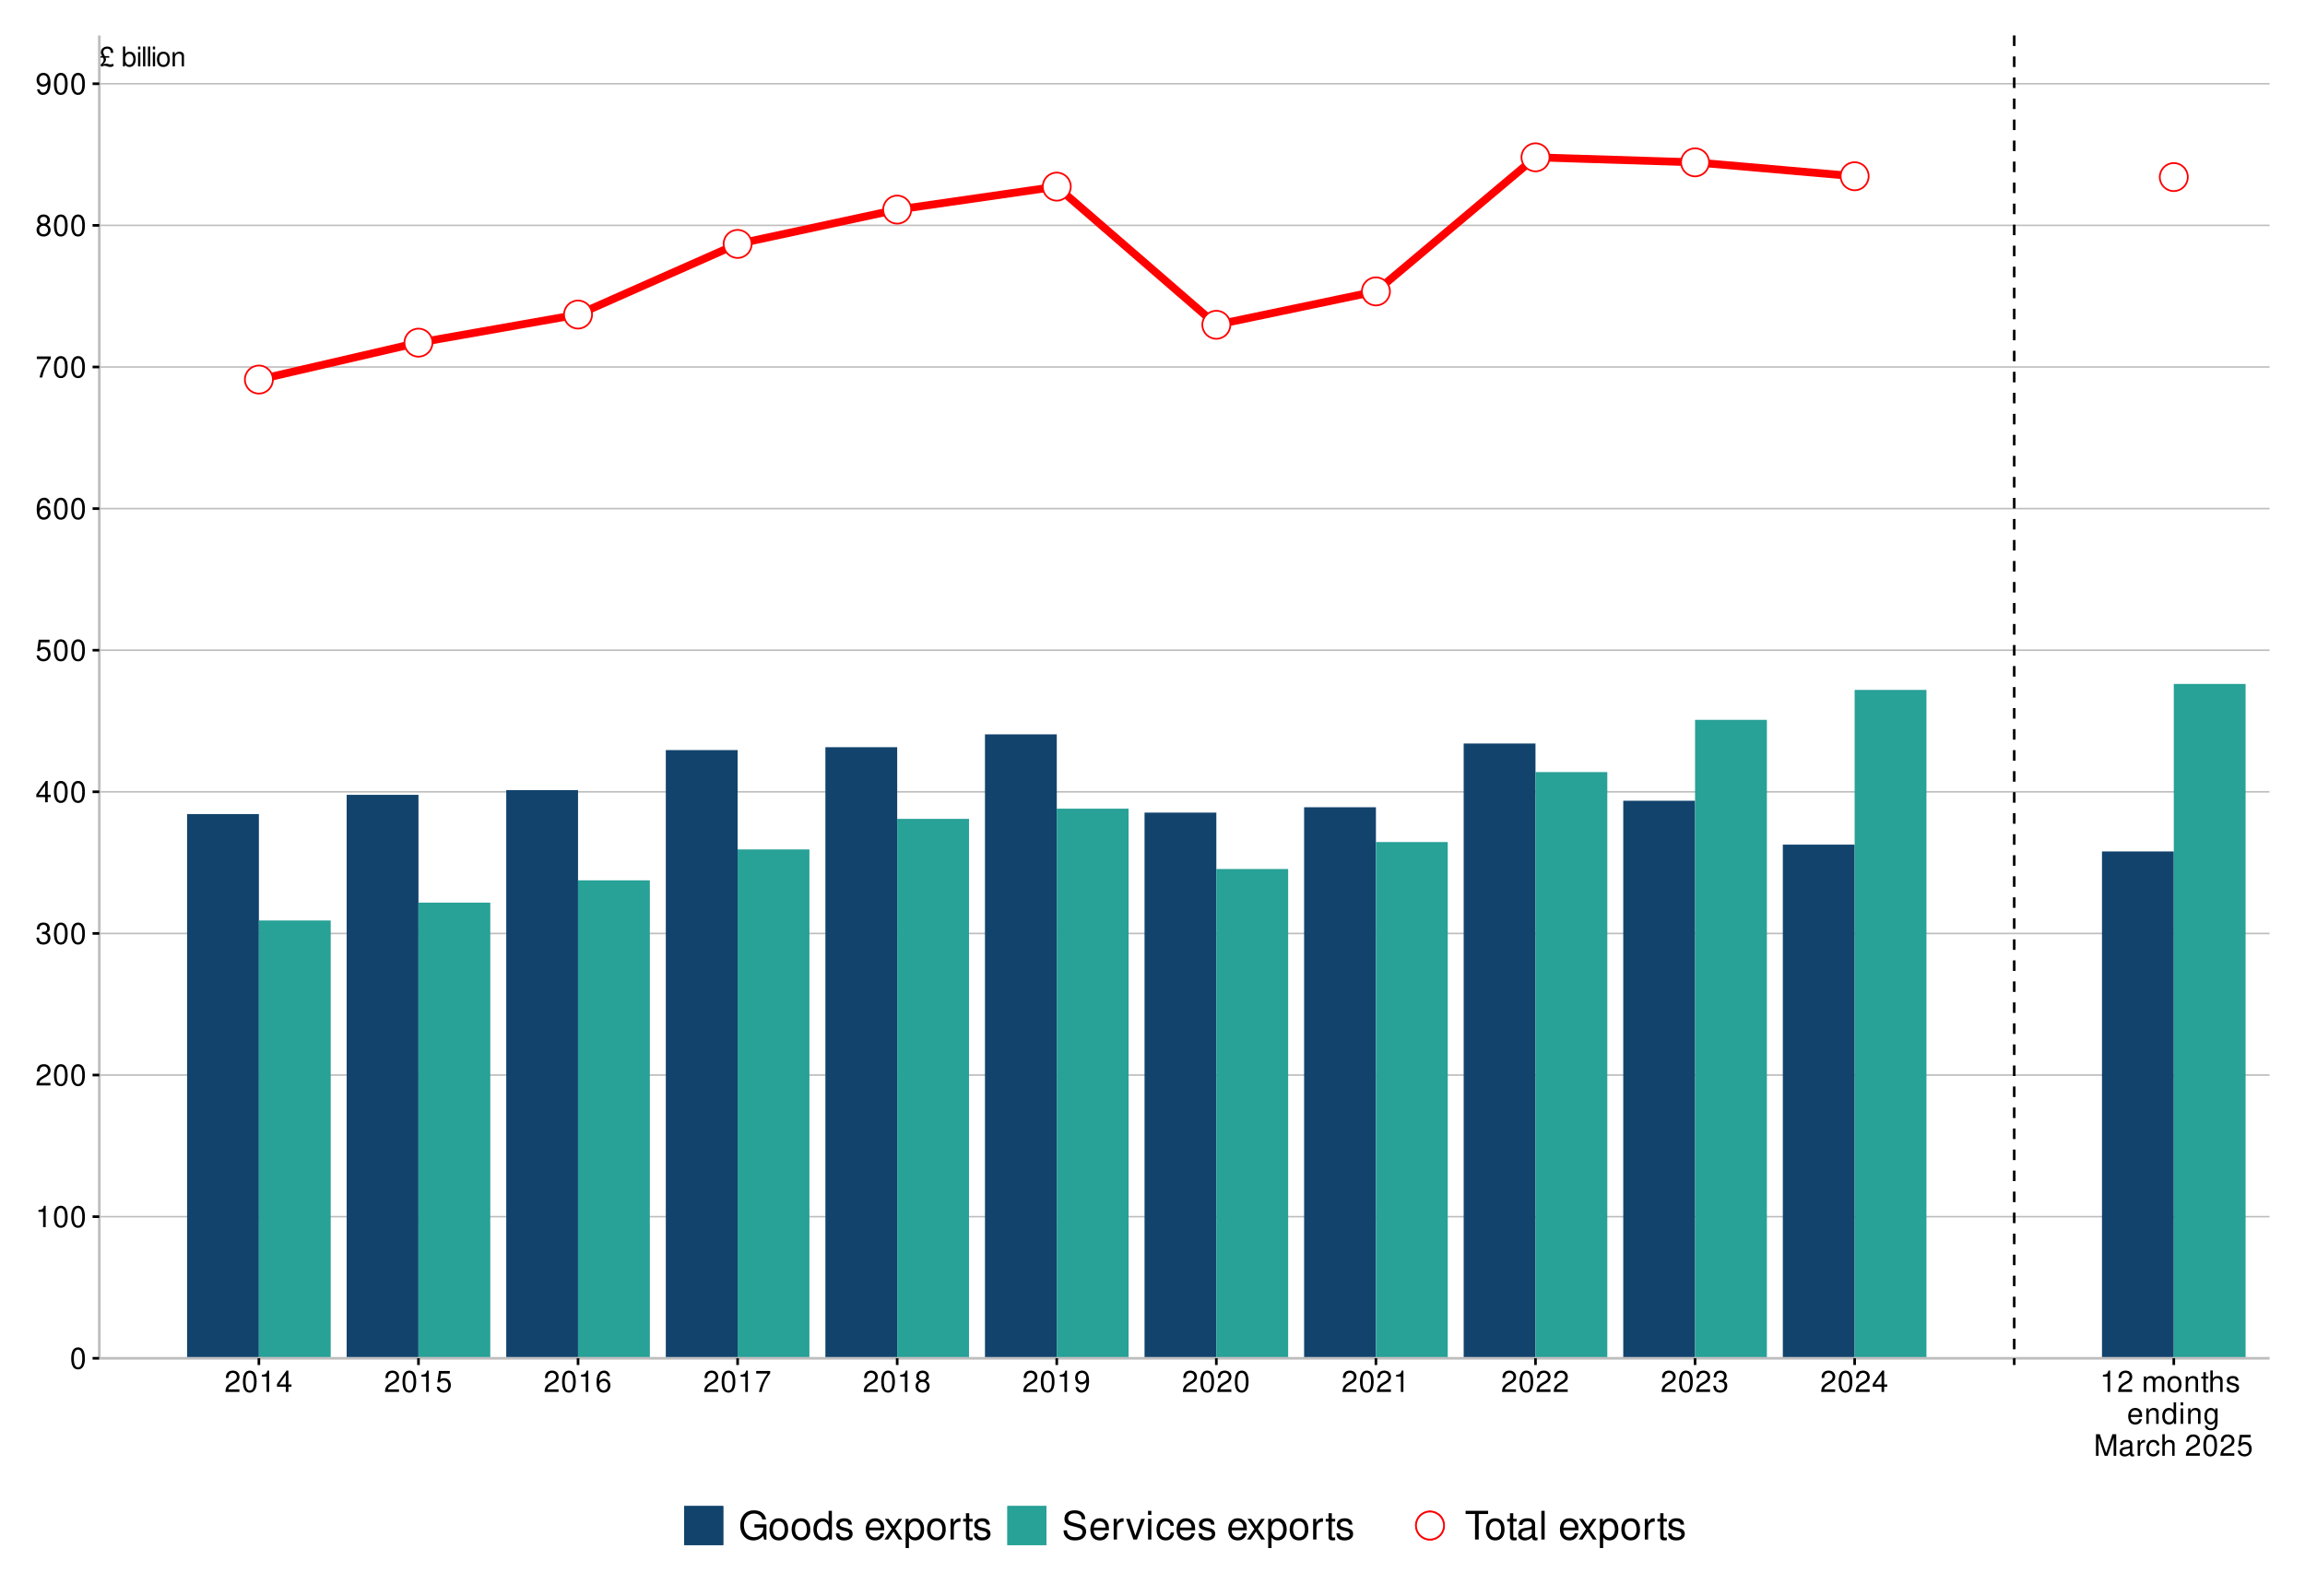 <?xml version="1.0" encoding="UTF-8"?>
<svg xmlns="http://www.w3.org/2000/svg" xmlns:xlink="http://www.w3.org/1999/xlink" width="936pt" height="648pt" viewBox="0 0 936 648" version="1.1">
<defs>
<g>
<symbol overflow="visible" id="glyph0-0">
<path style="stroke:none;" d=""/>
</symbol>
<symbol overflow="visible" id="glyph0-1">
<path style="stroke:none;" d="M 4.047 -4.156 L 2.281 -4.156 C 2.203 -4.297 2.141 -4.391 2.094 -4.469 L 1.859 -4.891 C 1.703 -5.188 1.625 -5.484 1.625 -5.781 C 1.625 -6.625 2.25 -7.188 3.188 -7.188 C 4.141 -7.188 4.656 -6.625 4.688 -5.484 L 5.656 -5.484 C 5.641 -6.172 5.562 -6.594 5.344 -6.953 C 4.953 -7.641 4.172 -8.047 3.219 -8.047 C 1.75 -8.047 0.594 -7.031 0.594 -5.688 C 0.594 -5.203 0.672 -5 1.188 -4.156 L 0.281 -4.156 L 0.281 -3.547 L 1.5 -3.547 C 1.672 -3.266 1.766 -2.953 1.766 -2.688 C 1.766 -2 1.406 -1.453 0.391 -0.578 L 0.922 0.156 C 1.344 -0.125 1.734 -0.25 2.125 -0.25 C 2.359 -0.25 2.625 -0.203 2.844 -0.125 C 3.766 0.188 4.047 0.25 4.469 0.25 C 5.031 0.25 5.469 0.062 5.906 -0.359 L 5.453 -1.094 C 5.125 -0.875 4.812 -0.766 4.531 -0.766 C 4.328 -0.766 4.125 -0.812 3.656 -0.938 C 3.219 -1.078 3.047 -1.109 2.75 -1.109 C 2.281 -1.109 1.828 -0.969 1.406 -0.672 C 2.391 -1.672 2.703 -2.188 2.703 -2.766 C 2.703 -2.969 2.656 -3.219 2.547 -3.547 L 4.047 -3.547 Z M 4.047 -4.156 "/>
</symbol>
<symbol overflow="visible" id="glyph0-2">
<path style="stroke:none;" d=""/>
</symbol>
<symbol overflow="visible" id="glyph0-3">
<path style="stroke:none;" d="M 0.594 -8.047 L 0.594 0 L 1.422 0 L 1.422 -0.734 C 1.859 -0.062 2.453 0.25 3.266 0.25 C 4.781 0.25 5.781 -1 5.781 -2.922 C 5.781 -4.797 4.844 -5.953 3.297 -5.953 C 2.5 -5.953 1.938 -5.656 1.516 -5 L 1.516 -8.047 Z M 3.125 -5.094 C 4.156 -5.094 4.812 -4.203 4.812 -2.812 C 4.812 -1.5 4.125 -0.609 3.125 -0.609 C 2.141 -0.609 1.516 -1.484 1.516 -2.844 C 1.516 -4.203 2.141 -5.094 3.125 -5.094 Z M 3.125 -5.094 "/>
</symbol>
<symbol overflow="visible" id="glyph0-4">
<path style="stroke:none;" d="M 1.656 -5.781 L 0.734 -5.781 L 0.734 0 L 1.656 0 Z M 1.656 -8.047 L 0.734 -8.047 L 0.734 -6.891 L 1.656 -6.891 Z M 1.656 -8.047 "/>
</symbol>
<symbol overflow="visible" id="glyph0-5">
<path style="stroke:none;" d="M 1.672 -8.047 L 0.75 -8.047 L 0.75 0 L 1.672 0 Z M 1.672 -8.047 "/>
</symbol>
<symbol overflow="visible" id="glyph0-6">
<path style="stroke:none;" d="M 3 -5.953 C 1.375 -5.953 0.391 -4.797 0.391 -2.844 C 0.391 -0.891 1.375 0.25 3.016 0.25 C 4.656 0.25 5.641 -0.906 5.641 -2.812 C 5.641 -4.812 4.688 -5.953 3 -5.953 Z M 3.016 -5.109 C 4.047 -5.109 4.672 -4.25 4.672 -2.812 C 4.672 -1.453 4.031 -0.594 3.016 -0.594 C 1.984 -0.594 1.359 -1.453 1.359 -2.844 C 1.359 -4.25 1.984 -5.109 3.016 -5.109 Z M 3.016 -5.109 "/>
</symbol>
<symbol overflow="visible" id="glyph0-7">
<path style="stroke:none;" d="M 0.766 -5.781 L 0.766 0 L 1.703 0 L 1.703 -3.188 C 1.703 -4.375 2.312 -5.141 3.266 -5.141 C 4 -5.141 4.469 -4.703 4.469 -4.016 L 4.469 0 L 5.375 0 L 5.375 -4.375 C 5.375 -5.328 4.656 -5.953 3.547 -5.953 C 2.688 -5.953 2.125 -5.625 1.625 -4.812 L 1.625 -5.781 Z M 0.766 -5.781 "/>
</symbol>
<symbol overflow="visible" id="glyph1-0">
<path style="stroke:none;" d=""/>
</symbol>
<symbol overflow="visible" id="glyph1-1">
<path style="stroke:none;" d="M 3.297 -8.672 C 2.516 -8.672 1.781 -8.312 1.344 -7.734 C 0.797 -6.953 0.516 -5.812 0.516 -4.203 C 0.516 -1.266 1.469 0.281 3.297 0.281 C 5.094 0.281 6.078 -1.266 6.078 -4.125 C 6.078 -5.812 5.812 -6.938 5.25 -7.734 C 4.812 -8.328 4.109 -8.672 3.297 -8.672 Z M 3.297 -7.734 C 4.438 -7.734 5 -6.578 5 -4.219 C 5 -1.75 4.453 -0.594 3.281 -0.594 C 2.156 -0.594 1.594 -1.797 1.594 -4.188 C 1.594 -6.578 2.156 -7.734 3.297 -7.734 Z M 3.297 -7.734 "/>
</symbol>
<symbol overflow="visible" id="glyph1-2">
<path style="stroke:none;" d="M 3.109 -6.188 L 3.109 0 L 4.156 0 L 4.156 -8.672 L 3.469 -8.672 C 3.094 -7.344 2.859 -7.156 1.219 -6.953 L 1.219 -6.188 Z M 3.109 -6.188 "/>
</symbol>
<symbol overflow="visible" id="glyph1-3">
<path style="stroke:none;" d="M 6.078 -1.047 L 1.594 -1.047 C 1.703 -1.766 2.094 -2.219 3.125 -2.859 L 4.328 -3.531 C 5.516 -4.188 6.125 -5.078 6.125 -6.141 C 6.125 -6.859 5.844 -7.531 5.344 -8 C 4.844 -8.453 4.219 -8.672 3.406 -8.672 C 2.328 -8.672 1.531 -8.297 1.062 -7.547 C 0.75 -7.094 0.625 -6.547 0.594 -5.672 L 1.656 -5.672 C 1.688 -6.266 1.766 -6.609 1.906 -6.906 C 2.188 -7.422 2.734 -7.75 3.375 -7.75 C 4.328 -7.75 5.047 -7.062 5.047 -6.125 C 5.047 -5.422 4.656 -4.828 3.906 -4.391 L 2.797 -3.75 C 1.016 -2.719 0.5 -1.906 0.406 -0.016 L 6.078 -0.016 Z M 6.078 -1.047 "/>
</symbol>
<symbol overflow="visible" id="glyph1-4">
<path style="stroke:none;" d="M 2.656 -4 L 3.234 -4 C 4.375 -4 4.984 -3.453 4.984 -2.406 C 4.984 -1.312 4.328 -0.656 3.234 -0.656 C 2.078 -0.656 1.516 -1.25 1.438 -2.516 L 0.391 -2.516 C 0.438 -1.828 0.547 -1.375 0.75 -0.984 C 1.203 -0.141 2.031 0.281 3.188 0.281 C 4.938 0.281 6.078 -0.781 6.078 -2.422 C 6.078 -3.531 5.656 -4.125 4.625 -4.484 C 5.422 -4.812 5.812 -5.406 5.812 -6.281 C 5.812 -7.781 4.844 -8.672 3.234 -8.672 C 1.516 -8.672 0.594 -7.719 0.562 -5.875 L 1.625 -5.875 C 1.625 -6.406 1.688 -6.703 1.812 -6.969 C 2.047 -7.469 2.578 -7.75 3.234 -7.75 C 4.172 -7.75 4.734 -7.188 4.734 -6.25 C 4.734 -5.641 4.531 -5.266 4.062 -5.062 C 3.766 -4.938 3.391 -4.891 2.656 -4.891 Z M 2.656 -4 "/>
</symbol>
<symbol overflow="visible" id="glyph1-5">
<path style="stroke:none;" d="M 3.922 -2.094 L 3.922 0 L 4.984 0 L 4.984 -2.094 L 6.234 -2.094 L 6.234 -3.047 L 4.984 -3.047 L 4.984 -8.672 L 4.203 -8.672 L 0.344 -3.219 L 0.344 -2.094 Z M 3.922 -3.047 L 1.266 -3.047 L 3.922 -6.875 Z M 3.922 -3.047 "/>
</symbol>
<symbol overflow="visible" id="glyph1-6">
<path style="stroke:none;" d="M 5.719 -8.516 L 1.312 -8.516 L 0.688 -3.875 L 1.656 -3.875 C 2.141 -4.469 2.562 -4.672 3.234 -4.672 C 4.375 -4.672 5.078 -3.891 5.078 -2.625 C 5.078 -1.406 4.375 -0.656 3.219 -0.656 C 2.297 -0.656 1.734 -1.125 1.469 -2.094 L 0.422 -2.094 C 0.562 -1.391 0.688 -1.062 0.938 -0.75 C 1.422 -0.094 2.281 0.281 3.234 0.281 C 4.953 0.281 6.156 -0.969 6.156 -2.766 C 6.156 -4.453 5.047 -5.609 3.406 -5.609 C 2.812 -5.609 2.328 -5.453 1.844 -5.094 L 2.172 -7.469 L 5.719 -7.469 Z M 5.719 -8.516 "/>
</symbol>
<symbol overflow="visible" id="glyph1-7">
<path style="stroke:none;" d="M 5.969 -6.422 C 5.766 -7.844 4.859 -8.672 3.562 -8.672 C 2.625 -8.672 1.781 -8.219 1.281 -7.438 C 0.75 -6.594 0.516 -5.531 0.516 -3.953 C 0.516 -2.5 0.719 -1.578 1.234 -0.797 C 1.688 -0.094 2.438 0.281 3.375 0.281 C 4.984 0.281 6.156 -0.938 6.156 -2.625 C 6.156 -4.219 5.078 -5.359 3.547 -5.359 C 2.719 -5.359 2.047 -5.047 1.594 -4.406 C 1.609 -6.547 2.281 -7.734 3.484 -7.734 C 4.234 -7.734 4.75 -7.266 4.922 -6.422 Z M 3.422 -4.422 C 4.438 -4.422 5.078 -3.703 5.078 -2.547 C 5.078 -1.453 4.359 -0.656 3.391 -0.656 C 2.406 -0.656 1.656 -1.484 1.656 -2.594 C 1.656 -3.672 2.375 -4.422 3.422 -4.422 Z M 3.422 -4.422 "/>
</symbol>
<symbol overflow="visible" id="glyph1-8">
<path style="stroke:none;" d="M 6.234 -8.516 L 0.547 -8.516 L 0.547 -7.469 L 5.141 -7.469 C 3.125 -4.578 2.297 -2.797 1.656 0 L 2.781 0 C 3.25 -2.719 4.312 -5.062 6.234 -7.625 Z M 6.234 -8.516 "/>
</symbol>
<symbol overflow="visible" id="glyph1-9">
<path style="stroke:none;" d="M 4.688 -4.578 C 5.578 -5.109 5.859 -5.547 5.859 -6.359 C 5.859 -7.734 4.812 -8.672 3.297 -8.672 C 1.797 -8.672 0.75 -7.734 0.75 -6.375 C 0.75 -5.547 1.016 -5.125 1.891 -4.578 C 0.922 -4.078 0.438 -3.375 0.438 -2.406 C 0.438 -0.828 1.609 0.281 3.297 0.281 C 4.984 0.281 6.156 -0.828 6.156 -2.406 C 6.156 -3.375 5.672 -4.078 4.688 -4.578 Z M 3.297 -7.734 C 4.203 -7.734 4.781 -7.203 4.781 -6.344 C 4.781 -5.516 4.188 -4.984 3.297 -4.984 C 2.406 -4.984 1.828 -5.516 1.828 -6.359 C 1.828 -7.203 2.406 -7.734 3.297 -7.734 Z M 3.297 -4.094 C 4.359 -4.094 5.078 -3.391 5.078 -2.391 C 5.078 -1.344 4.375 -0.656 3.281 -0.656 C 2.25 -0.656 1.531 -1.375 1.531 -2.375 C 1.531 -3.406 2.234 -4.094 3.297 -4.094 Z M 3.297 -4.094 "/>
</symbol>
<symbol overflow="visible" id="glyph1-10">
<path style="stroke:none;" d="M 0.641 -1.984 C 0.844 -0.562 1.75 0.281 3.047 0.281 C 4 0.281 4.844 -0.188 5.344 -0.953 C 5.875 -1.812 6.109 -2.875 6.109 -4.438 C 6.109 -5.906 5.891 -6.828 5.391 -7.594 C 4.922 -8.297 4.172 -8.672 3.234 -8.672 C 1.625 -8.672 0.453 -7.469 0.453 -5.781 C 0.453 -4.188 1.531 -3.062 3.078 -3.062 C 3.875 -3.062 4.469 -3.344 5.016 -4.016 C 5 -1.844 4.328 -0.656 3.125 -0.656 C 2.375 -0.656 1.859 -1.141 1.688 -1.984 Z M 3.234 -7.75 C 4.219 -7.75 4.953 -6.922 4.953 -5.812 C 4.953 -4.734 4.234 -4 3.188 -4 C 2.172 -4 1.531 -4.719 1.531 -5.875 C 1.531 -6.953 2.25 -7.75 3.234 -7.75 Z M 3.234 -7.75 "/>
</symbol>
<symbol overflow="visible" id="glyph1-11">
<path style="stroke:none;" d=""/>
</symbol>
<symbol overflow="visible" id="glyph1-12">
<path style="stroke:none;" d="M 0.844 -6.281 L 0.844 0 L 1.844 0 L 1.844 -3.953 C 1.844 -4.859 2.516 -5.594 3.328 -5.594 C 4.062 -5.594 4.484 -5.141 4.484 -4.328 L 4.484 0 L 5.5 0 L 5.5 -3.953 C 5.5 -4.859 6.156 -5.594 6.969 -5.594 C 7.703 -5.594 8.141 -5.125 8.141 -4.328 L 8.141 0 L 9.141 0 L 9.141 -4.719 C 9.141 -5.844 8.5 -6.469 7.312 -6.469 C 6.484 -6.469 5.969 -6.219 5.391 -5.516 C 5.016 -6.188 4.516 -6.469 3.703 -6.469 C 2.859 -6.469 2.297 -6.156 1.766 -5.406 L 1.766 -6.281 Z M 0.844 -6.281 "/>
</symbol>
<symbol overflow="visible" id="glyph1-13">
<path style="stroke:none;" d="M 3.266 -6.469 C 1.484 -6.469 0.438 -5.203 0.438 -3.094 C 0.438 -0.969 1.484 0.281 3.281 0.281 C 5.047 0.281 6.125 -0.984 6.125 -3.047 C 6.125 -5.234 5.094 -6.469 3.266 -6.469 Z M 3.281 -5.547 C 4.406 -5.547 5.078 -4.625 5.078 -3.062 C 5.078 -1.578 4.375 -0.641 3.281 -0.641 C 2.156 -0.641 1.469 -1.578 1.469 -3.094 C 1.469 -4.625 2.156 -5.547 3.281 -5.547 Z M 3.281 -5.547 "/>
</symbol>
<symbol overflow="visible" id="glyph1-14">
<path style="stroke:none;" d="M 0.844 -6.281 L 0.844 0 L 1.844 0 L 1.844 -3.469 C 1.844 -4.75 2.516 -5.594 3.547 -5.594 C 4.344 -5.594 4.844 -5.109 4.844 -4.359 L 4.844 0 L 5.844 0 L 5.844 -4.75 C 5.844 -5.797 5.062 -6.469 3.859 -6.469 C 2.922 -6.469 2.312 -6.109 1.766 -5.234 L 1.766 -6.281 Z M 0.844 -6.281 "/>
</symbol>
<symbol overflow="visible" id="glyph1-15">
<path style="stroke:none;" d="M 3.047 -6.281 L 2.016 -6.281 L 2.016 -8.016 L 1.016 -8.016 L 1.016 -6.281 L 0.172 -6.281 L 0.172 -5.469 L 1.016 -5.469 L 1.016 -0.719 C 1.016 -0.078 1.453 0.281 2.234 0.281 C 2.5 0.281 2.719 0.25 3.047 0.188 L 3.047 -0.641 C 2.906 -0.609 2.766 -0.594 2.562 -0.594 C 2.141 -0.594 2.016 -0.719 2.016 -1.156 L 2.016 -5.469 L 3.047 -5.469 Z M 3.047 -6.281 "/>
</symbol>
<symbol overflow="visible" id="glyph1-16">
<path style="stroke:none;" d="M 0.844 -8.75 L 0.844 0 L 1.844 0 L 1.844 -3.469 C 1.844 -4.75 2.516 -5.594 3.547 -5.594 C 3.875 -5.594 4.188 -5.5 4.422 -5.312 C 4.719 -5.094 4.844 -4.797 4.844 -4.359 L 4.844 0 L 5.828 0 L 5.828 -4.75 C 5.828 -5.812 5.078 -6.469 3.859 -6.469 C 2.969 -6.469 2.422 -6.188 1.844 -5.422 L 1.844 -8.75 Z M 0.844 -8.75 "/>
</symbol>
<symbol overflow="visible" id="glyph1-17">
<path style="stroke:none;" d="M 5.25 -4.531 C 5.25 -5.766 4.422 -6.469 2.969 -6.469 C 1.516 -6.469 0.562 -5.719 0.562 -4.547 C 0.562 -3.562 1.062 -3.094 2.562 -2.734 L 3.484 -2.516 C 4.188 -2.344 4.469 -2.094 4.469 -1.641 C 4.469 -1.047 3.875 -0.641 3 -0.641 C 2.453 -0.641 2 -0.797 1.75 -1.062 C 1.594 -1.25 1.531 -1.422 1.469 -1.875 L 0.406 -1.875 C 0.453 -0.422 1.266 0.281 2.922 0.281 C 4.5 0.281 5.516 -0.5 5.516 -1.719 C 5.516 -2.656 4.984 -3.172 3.734 -3.469 L 2.766 -3.703 C 1.953 -3.891 1.609 -4.156 1.609 -4.594 C 1.609 -5.188 2.125 -5.547 2.938 -5.547 C 3.75 -5.547 4.172 -5.203 4.203 -4.531 Z M 5.25 -4.531 "/>
</symbol>
<symbol overflow="visible" id="glyph1-18">
<path style="stroke:none;" d="M 6.156 -2.812 C 6.156 -3.766 6.078 -4.344 5.906 -4.812 C 5.5 -5.844 4.531 -6.469 3.359 -6.469 C 1.609 -6.469 0.484 -5.141 0.484 -3.062 C 0.484 -0.984 1.562 0.281 3.344 0.281 C 4.781 0.281 5.766 -0.547 6.031 -1.906 L 5.016 -1.906 C 4.734 -1.078 4.172 -0.641 3.375 -0.641 C 2.734 -0.641 2.203 -0.938 1.859 -1.469 C 1.625 -1.828 1.531 -2.188 1.531 -2.812 Z M 1.547 -3.625 C 1.625 -4.781 2.344 -5.547 3.344 -5.547 C 4.375 -5.547 5.078 -4.75 5.078 -3.625 Z M 1.547 -3.625 "/>
</symbol>
<symbol overflow="visible" id="glyph1-19">
<path style="stroke:none;" d="M 5.938 -8.75 L 4.938 -8.75 L 4.938 -5.5 C 4.531 -6.125 3.859 -6.469 3.016 -6.469 C 1.375 -6.469 0.312 -5.156 0.312 -3.156 C 0.312 -1.031 1.344 0.281 3.047 0.281 C 3.906 0.281 4.516 -0.047 5.047 -0.828 L 5.047 0 L 5.938 0 Z M 3.188 -5.531 C 4.266 -5.531 4.938 -4.578 4.938 -3.078 C 4.938 -1.625 4.25 -0.656 3.188 -0.656 C 2.094 -0.656 1.359 -1.625 1.359 -3.094 C 1.359 -4.562 2.094 -5.531 3.188 -5.531 Z M 3.188 -5.531 "/>
</symbol>
<symbol overflow="visible" id="glyph1-20">
<path style="stroke:none;" d="M 1.797 -6.281 L 0.797 -6.281 L 0.797 0 L 1.797 0 Z M 1.797 -8.75 L 0.797 -8.75 L 0.797 -7.484 L 1.797 -7.484 Z M 1.797 -8.75 "/>
</symbol>
<symbol overflow="visible" id="glyph1-21">
<path style="stroke:none;" d="M 4.844 -6.281 L 4.844 -5.375 C 4.344 -6.125 3.797 -6.469 3 -6.469 C 1.469 -6.469 0.422 -5.047 0.422 -3.031 C 0.422 -1.984 0.672 -1.219 1.219 -0.578 C 1.688 -0.031 2.281 0.281 2.922 0.281 C 3.688 0.281 4.219 -0.062 4.75 -0.859 L 4.75 -0.531 C 4.75 1.156 4.281 1.781 3.031 1.781 C 2.188 1.781 1.734 1.438 1.641 0.719 L 0.625 0.719 C 0.719 1.891 1.641 2.609 3.016 2.609 C 3.938 2.609 4.703 2.312 5.109 1.812 C 5.594 1.219 5.766 0.438 5.766 -1.031 L 5.766 -6.281 Z M 3.094 -5.547 C 4.156 -5.547 4.75 -4.656 4.75 -3.062 C 4.75 -1.531 4.141 -0.641 3.094 -0.641 C 2.062 -0.641 1.469 -1.547 1.469 -3.094 C 1.469 -4.625 2.062 -5.547 3.094 -5.547 Z M 3.094 -5.547 "/>
</symbol>
<symbol overflow="visible" id="glyph1-22">
<path style="stroke:none;" d="M 5.609 0 L 8.078 -7.328 L 8.078 0 L 9.125 0 L 9.125 -8.75 L 7.578 -8.75 L 5.047 -1.125 L 2.453 -8.75 L 0.906 -8.75 L 0.906 0 L 1.953 0 L 1.953 -7.328 L 4.438 0 Z M 5.609 0 "/>
</symbol>
<symbol overflow="visible" id="glyph1-23">
<path style="stroke:none;" d="M 6.422 -0.594 C 6.312 -0.562 6.266 -0.562 6.203 -0.562 C 5.859 -0.562 5.656 -0.75 5.656 -1.062 L 5.656 -4.75 C 5.656 -5.875 4.844 -6.469 3.297 -6.469 C 2.375 -6.469 1.641 -6.203 1.219 -5.734 C 0.922 -5.406 0.797 -5.047 0.781 -4.422 L 1.781 -4.422 C 1.875 -5.203 2.328 -5.547 3.266 -5.547 C 4.172 -5.547 4.672 -5.203 4.672 -4.609 L 4.672 -4.344 C 4.656 -3.906 4.438 -3.75 3.625 -3.641 C 2.203 -3.469 1.984 -3.422 1.609 -3.266 C 0.875 -2.953 0.5 -2.406 0.5 -1.578 C 0.5 -0.438 1.297 0.281 2.562 0.281 C 3.359 0.281 4 0 4.703 -0.641 C 4.781 0 5.094 0.281 5.734 0.281 C 5.953 0.281 6.078 0.25 6.422 0.172 Z M 4.672 -1.984 C 4.672 -1.641 4.578 -1.438 4.266 -1.156 C 3.859 -0.797 3.375 -0.594 2.781 -0.594 C 2 -0.594 1.547 -0.969 1.547 -1.609 C 1.547 -2.266 1.984 -2.609 3.062 -2.766 C 4.125 -2.906 4.328 -2.953 4.672 -3.109 Z M 4.672 -1.984 "/>
</symbol>
<symbol overflow="visible" id="glyph1-24">
<path style="stroke:none;" d="M 0.828 -6.281 L 0.828 0 L 1.844 0 L 1.844 -3.266 C 1.844 -4.781 2.469 -5.453 3.859 -5.406 L 3.859 -6.438 C 3.688 -6.453 3.594 -6.469 3.469 -6.469 C 2.812 -6.469 2.328 -6.078 1.75 -5.141 L 1.75 -6.281 Z M 0.828 -6.281 "/>
</symbol>
<symbol overflow="visible" id="glyph1-25">
<path style="stroke:none;" d="M 5.656 -4.172 C 5.609 -4.781 5.469 -5.188 5.234 -5.531 C 4.797 -6.125 4.047 -6.469 3.172 -6.469 C 1.469 -6.469 0.375 -5.125 0.375 -3.031 C 0.375 -1.016 1.453 0.281 3.156 0.281 C 4.656 0.281 5.609 -0.625 5.719 -2.156 L 4.719 -2.156 C 4.547 -1.156 4.031 -0.641 3.188 -0.641 C 2.078 -0.641 1.422 -1.547 1.422 -3.031 C 1.422 -4.609 2.062 -5.547 3.156 -5.547 C 4 -5.547 4.531 -5.047 4.641 -4.172 Z M 5.656 -4.172 "/>
</symbol>
<symbol overflow="visible" id="glyph2-0">
<path style="stroke:none;" d=""/>
</symbol>
<symbol overflow="visible" id="glyph2-1">
<path style="stroke:none;" d="M 11.344 -6.156 L 6.484 -6.156 L 6.484 -4.844 L 10.031 -4.844 L 10.031 -4.531 C 10.031 -2.453 8.5 -0.938 6.375 -0.938 C 5.188 -0.938 4.109 -1.375 3.422 -2.125 C 2.656 -2.953 2.188 -4.359 2.188 -5.797 C 2.188 -8.656 3.828 -10.547 6.281 -10.547 C 8.062 -10.547 9.344 -9.625 9.656 -8.125 L 11.188 -8.125 C 10.766 -10.5 8.969 -11.859 6.297 -11.859 C 4.875 -11.859 3.734 -11.484 2.812 -10.734 C 1.453 -9.609 0.703 -7.812 0.703 -5.719 C 0.703 -2.125 2.891 0.375 6.047 0.375 C 7.625 0.375 8.875 -0.219 10.031 -1.484 L 10.406 0.062 L 11.344 0.062 Z M 11.344 -6.156 "/>
</symbol>
<symbol overflow="visible" id="glyph2-2">
<path style="stroke:none;" d="M 4.359 -8.625 C 1.984 -8.625 0.578 -6.938 0.578 -4.125 C 0.578 -1.297 1.984 0.375 4.375 0.375 C 6.734 0.375 8.156 -1.312 8.156 -4.062 C 8.156 -6.969 6.781 -8.625 4.359 -8.625 Z M 4.375 -7.391 C 5.875 -7.391 6.766 -6.156 6.766 -4.078 C 6.766 -2.094 5.844 -0.859 4.375 -0.859 C 2.875 -0.859 1.969 -2.094 1.969 -4.125 C 1.969 -6.156 2.875 -7.391 4.375 -7.391 Z M 4.375 -7.391 "/>
</symbol>
<symbol overflow="visible" id="glyph2-3">
<path style="stroke:none;" d="M 7.922 -11.656 L 6.594 -11.656 L 6.594 -7.328 C 6.031 -8.172 5.141 -8.625 4.016 -8.625 C 1.844 -8.625 0.422 -6.875 0.422 -4.203 C 0.422 -1.375 1.797 0.375 4.062 0.375 C 5.219 0.375 6.016 -0.062 6.734 -1.109 L 6.734 0 L 7.922 0 Z M 4.234 -7.375 C 5.688 -7.375 6.594 -6.109 6.594 -4.094 C 6.594 -2.156 5.656 -0.875 4.25 -0.875 C 2.781 -0.875 1.812 -2.172 1.812 -4.125 C 1.812 -6.078 2.781 -7.375 4.234 -7.375 Z M 4.234 -7.375 "/>
</symbol>
<symbol overflow="visible" id="glyph2-4">
<path style="stroke:none;" d="M 7.016 -6.047 C 6.984 -7.703 5.906 -8.625 3.969 -8.625 C 2.016 -8.625 0.75 -7.609 0.75 -6.062 C 0.75 -4.75 1.422 -4.125 3.406 -3.641 L 4.656 -3.344 C 5.578 -3.125 5.953 -2.781 5.953 -2.188 C 5.953 -1.391 5.172 -0.859 4 -0.859 C 3.281 -0.859 2.672 -1.078 2.344 -1.422 C 2.125 -1.656 2.031 -1.906 1.953 -2.5 L 0.547 -2.5 C 0.609 -0.562 1.703 0.375 3.891 0.375 C 6 0.375 7.344 -0.672 7.344 -2.281 C 7.344 -3.531 6.641 -4.219 4.969 -4.625 L 3.703 -4.922 C 2.609 -5.188 2.141 -5.531 2.141 -6.125 C 2.141 -6.906 2.828 -7.391 3.922 -7.391 C 4.984 -7.391 5.562 -6.922 5.594 -6.047 Z M 7.016 -6.047 "/>
</symbol>
<symbol overflow="visible" id="glyph2-5">
<path style="stroke:none;" d=""/>
</symbol>
<symbol overflow="visible" id="glyph2-6">
<path style="stroke:none;" d="M 8.203 -3.75 C 8.203 -5.031 8.109 -5.797 7.875 -6.422 C 7.328 -7.797 6.047 -8.625 4.484 -8.625 C 2.141 -8.625 0.641 -6.844 0.641 -4.078 C 0.641 -1.312 2.078 0.375 4.453 0.375 C 6.375 0.375 7.703 -0.719 8.031 -2.547 L 6.688 -2.547 C 6.312 -1.438 5.562 -0.859 4.5 -0.859 C 3.641 -0.859 2.922 -1.25 2.484 -1.953 C 2.156 -2.438 2.047 -2.906 2.031 -3.75 Z M 2.062 -4.828 C 2.172 -6.391 3.125 -7.391 4.469 -7.391 C 5.828 -7.391 6.766 -6.344 6.766 -4.828 Z M 2.062 -4.828 "/>
</symbol>
<symbol overflow="visible" id="glyph2-7">
<path style="stroke:none;" d="M 4.672 -4.344 L 7.484 -8.391 L 5.984 -8.391 L 3.969 -5.344 L 1.953 -8.391 L 0.438 -8.391 L 3.234 -4.266 L 0.266 0 L 1.797 0 L 3.922 -3.219 L 6.016 0 L 7.562 0 Z M 4.672 -4.344 "/>
</symbol>
<symbol overflow="visible" id="glyph2-8">
<path style="stroke:none;" d="M 0.859 3.484 L 2.203 3.484 L 2.203 -0.875 C 2.906 -0.016 3.703 0.375 4.781 0.375 C 6.953 0.375 8.375 -1.375 8.375 -4.047 C 8.375 -6.859 6.984 -8.625 4.766 -8.625 C 3.625 -8.625 2.719 -8.109 2.094 -7.125 L 2.094 -8.391 L 0.859 -8.391 Z M 4.547 -7.375 C 6.016 -7.375 6.969 -6.078 6.969 -4.078 C 6.969 -2.172 6 -0.875 4.547 -0.875 C 3.125 -0.875 2.203 -2.156 2.203 -4.125 C 2.203 -6.094 3.125 -7.375 4.547 -7.375 Z M 4.547 -7.375 "/>
</symbol>
<symbol overflow="visible" id="glyph2-9">
<path style="stroke:none;" d="M 1.109 -8.391 L 1.109 0 L 2.453 0 L 2.453 -4.359 C 2.469 -6.375 3.297 -7.266 5.141 -7.219 L 5.141 -8.578 C 4.906 -8.609 4.781 -8.625 4.625 -8.625 C 3.766 -8.625 3.109 -8.109 2.344 -6.859 L 2.344 -8.391 Z M 1.109 -8.391 "/>
</symbol>
<symbol overflow="visible" id="glyph2-10">
<path style="stroke:none;" d="M 4.062 -8.391 L 2.688 -8.391 L 2.688 -10.688 L 1.359 -10.688 L 1.359 -8.391 L 0.219 -8.391 L 0.219 -7.297 L 1.359 -7.297 L 1.359 -0.953 C 1.359 -0.094 1.938 0.375 2.969 0.375 C 3.328 0.375 3.609 0.344 4.062 0.25 L 4.062 -0.859 C 3.875 -0.812 3.703 -0.797 3.422 -0.797 C 2.844 -0.797 2.688 -0.953 2.688 -1.547 L 2.688 -7.297 L 4.062 -7.297 Z M 4.062 -8.391 "/>
</symbol>
<symbol overflow="visible" id="glyph2-11">
<path style="stroke:none;" d="M 9.531 -8.234 C 9.531 -9.047 9.484 -9.266 9.234 -9.812 C 8.594 -11.156 7.234 -11.859 5.266 -11.859 C 2.703 -11.859 1.125 -10.547 1.125 -8.438 C 1.125 -7.016 1.875 -6.109 3.406 -5.719 L 6.297 -4.938 C 7.797 -4.562 8.453 -3.969 8.453 -3.062 C 8.453 -2.438 8.109 -1.797 7.609 -1.438 C 7.156 -1.109 6.422 -0.938 5.469 -0.938 C 4.188 -0.938 3.344 -1.25 2.781 -1.922 C 2.359 -2.438 2.156 -2.984 2.172 -3.719 L 0.766 -3.719 C 0.781 -2.641 0.984 -1.938 1.453 -1.297 C 2.25 -0.188 3.594 0.375 5.375 0.375 C 6.766 0.375 7.906 0.047 8.656 -0.531 C 9.438 -1.156 9.938 -2.188 9.938 -3.203 C 9.938 -4.641 9.047 -5.703 7.453 -6.125 L 4.531 -6.906 C 3.125 -7.297 2.609 -7.75 2.609 -8.641 C 2.609 -9.828 3.641 -10.609 5.219 -10.609 C 7.078 -10.609 8.109 -9.781 8.125 -8.234 Z M 9.531 -8.234 "/>
</symbol>
<symbol overflow="visible" id="glyph2-12">
<path style="stroke:none;" d="M 4.562 0 L 7.781 -8.391 L 6.266 -8.391 L 3.906 -1.578 L 1.656 -8.391 L 0.156 -8.391 L 3.109 0 Z M 4.562 0 "/>
</symbol>
<symbol overflow="visible" id="glyph2-13">
<path style="stroke:none;" d="M 2.406 -8.391 L 1.078 -8.391 L 1.078 0 L 2.406 0 Z M 2.406 -11.656 L 1.062 -11.656 L 1.062 -9.984 L 2.406 -9.984 Z M 2.406 -11.656 "/>
</symbol>
<symbol overflow="visible" id="glyph2-14">
<path style="stroke:none;" d="M 7.531 -5.562 C 7.469 -6.391 7.297 -6.906 6.969 -7.375 C 6.406 -8.156 5.391 -8.625 4.219 -8.625 C 1.953 -8.625 0.5 -6.828 0.5 -4.047 C 0.5 -1.344 1.938 0.375 4.203 0.375 C 6.203 0.375 7.469 -0.828 7.625 -2.875 L 6.281 -2.875 C 6.062 -1.531 5.375 -0.859 4.234 -0.859 C 2.766 -0.859 1.891 -2.062 1.891 -4.047 C 1.891 -6.141 2.75 -7.391 4.203 -7.391 C 5.328 -7.391 6.031 -6.734 6.188 -5.562 Z M 7.531 -5.562 "/>
</symbol>
<symbol overflow="visible" id="glyph2-15">
<path style="stroke:none;" d="M 5.656 -10.359 L 9.484 -10.359 L 9.484 -11.656 L 0.344 -11.656 L 0.344 -10.359 L 4.172 -10.359 L 4.172 0 L 5.656 0 Z M 5.656 -10.359 "/>
</symbol>
<symbol overflow="visible" id="glyph2-16">
<path style="stroke:none;" d="M 8.562 -0.781 C 8.422 -0.75 8.359 -0.75 8.266 -0.75 C 7.812 -0.75 7.547 -0.984 7.547 -1.406 L 7.547 -6.344 C 7.547 -7.828 6.469 -8.625 4.406 -8.625 C 3.172 -8.625 2.188 -8.266 1.609 -7.641 C 1.234 -7.219 1.078 -6.734 1.047 -5.906 L 2.391 -5.906 C 2.5 -6.922 3.109 -7.391 4.359 -7.391 C 5.562 -7.391 6.219 -6.938 6.219 -6.141 L 6.219 -5.797 C 6.203 -5.219 5.922 -5.016 4.828 -4.859 C 2.938 -4.625 2.656 -4.562 2.141 -4.359 C 1.172 -3.938 0.672 -3.203 0.672 -2.109 C 0.672 -0.594 1.734 0.375 3.422 0.375 C 4.484 0.375 5.328 0 6.266 -0.859 C 6.375 0 6.781 0.375 7.641 0.375 C 7.938 0.375 8.109 0.344 8.562 0.219 Z M 6.219 -2.641 C 6.219 -2.188 6.094 -1.922 5.703 -1.547 C 5.156 -1.062 4.5 -0.797 3.719 -0.797 C 2.672 -0.797 2.062 -1.297 2.062 -2.141 C 2.062 -3.031 2.641 -3.469 4.078 -3.688 C 5.5 -3.875 5.781 -3.938 6.219 -4.141 Z M 6.219 -2.641 "/>
</symbol>
<symbol overflow="visible" id="glyph2-17">
<path style="stroke:none;" d="M 2.438 -11.656 L 1.094 -11.656 L 1.094 0 L 2.438 0 Z M 2.438 -11.656 "/>
</symbol>
</g>
<clipPath id="clip1">
  <path d="M 40.332 551 L 921.602 551 L 921.602 551.551 L 40.332 551.551 Z M 40.332 551 "/>
</clipPath>
<clipPath id="clip2">
  <path d="M 40.332 493 L 921.602 493 L 921.602 495 L 40.332 495 Z M 40.332 493 "/>
</clipPath>
<clipPath id="clip3">
  <path d="M 40.332 436 L 921.602 436 L 921.602 437 L 40.332 437 Z M 40.332 436 "/>
</clipPath>
<clipPath id="clip4">
  <path d="M 40.332 378 L 921.602 378 L 921.602 380 L 40.332 380 Z M 40.332 378 "/>
</clipPath>
<clipPath id="clip5">
  <path d="M 40.332 321 L 921.602 321 L 921.602 322 L 40.332 322 Z M 40.332 321 "/>
</clipPath>
<clipPath id="clip6">
  <path d="M 40.332 263 L 921.602 263 L 921.602 265 L 40.332 265 Z M 40.332 263 "/>
</clipPath>
<clipPath id="clip7">
  <path d="M 40.332 206 L 921.602 206 L 921.602 207 L 40.332 207 Z M 40.332 206 "/>
</clipPath>
<clipPath id="clip8">
  <path d="M 40.332 148 L 921.602 148 L 921.602 150 L 40.332 150 Z M 40.332 148 "/>
</clipPath>
<clipPath id="clip9">
  <path d="M 40.332 91 L 921.602 91 L 921.602 92 L 40.332 92 Z M 40.332 91 "/>
</clipPath>
<clipPath id="clip10">
  <path d="M 40.332 33 L 921.602 33 L 921.602 35 L 40.332 35 Z M 40.332 33 "/>
</clipPath>
<clipPath id="clip11">
  <path d="M 75 330 L 106 330 L 106 551.551 L 75 551.551 Z M 75 330 "/>
</clipPath>
<clipPath id="clip12">
  <path d="M 105 373 L 135 373 L 135 551.551 L 105 551.551 Z M 105 373 "/>
</clipPath>
<clipPath id="clip13">
  <path d="M 140 322 L 170 322 L 170 551.551 L 140 551.551 Z M 140 322 "/>
</clipPath>
<clipPath id="clip14">
  <path d="M 169 366 L 200 366 L 200 551.551 L 169 551.551 Z M 169 366 "/>
</clipPath>
<clipPath id="clip15">
  <path d="M 205 320 L 235 320 L 235 551.551 L 205 551.551 Z M 205 320 "/>
</clipPath>
<clipPath id="clip16">
  <path d="M 234 357 L 264 357 L 264 551.551 L 234 551.551 Z M 234 357 "/>
</clipPath>
<clipPath id="clip17">
  <path d="M 270 304 L 300 304 L 300 551.551 L 270 551.551 Z M 270 304 "/>
</clipPath>
<clipPath id="clip18">
  <path d="M 299 344 L 329 344 L 329 551.551 L 299 551.551 Z M 299 344 "/>
</clipPath>
<clipPath id="clip19">
  <path d="M 335 303 L 365 303 L 365 551.551 L 335 551.551 Z M 335 303 "/>
</clipPath>
<clipPath id="clip20">
  <path d="M 364 332 L 394 332 L 394 551.551 L 364 551.551 Z M 364 332 "/>
</clipPath>
<clipPath id="clip21">
  <path d="M 399 298 L 430 298 L 430 551.551 L 399 551.551 Z M 399 298 "/>
</clipPath>
<clipPath id="clip22">
  <path d="M 429 328 L 459 328 L 459 551.551 L 429 551.551 Z M 429 328 "/>
</clipPath>
<clipPath id="clip23">
  <path d="M 464 329 L 494 329 L 494 551.551 L 464 551.551 Z M 464 329 "/>
</clipPath>
<clipPath id="clip24">
  <path d="M 493 352 L 524 352 L 524 551.551 L 493 551.551 Z M 493 352 "/>
</clipPath>
<clipPath id="clip25">
  <path d="M 529 327 L 559 327 L 559 551.551 L 529 551.551 Z M 529 327 "/>
</clipPath>
<clipPath id="clip26">
  <path d="M 558 341 L 588 341 L 588 551.551 L 558 551.551 Z M 558 341 "/>
</clipPath>
<clipPath id="clip27">
  <path d="M 594 301 L 624 301 L 624 551.551 L 594 551.551 Z M 594 301 "/>
</clipPath>
<clipPath id="clip28">
  <path d="M 623 313 L 653 313 L 653 551.551 L 623 551.551 Z M 623 313 "/>
</clipPath>
<clipPath id="clip29">
  <path d="M 659 325 L 689 325 L 689 551.551 L 659 551.551 Z M 659 325 "/>
</clipPath>
<clipPath id="clip30">
  <path d="M 688 292 L 718 292 L 718 551.551 L 688 551.551 Z M 688 292 "/>
</clipPath>
<clipPath id="clip31">
  <path d="M 723 342 L 754 342 L 754 551.551 L 723 551.551 Z M 723 342 "/>
</clipPath>
<clipPath id="clip32">
  <path d="M 753 280 L 783 280 L 783 551.551 L 753 551.551 Z M 753 280 "/>
</clipPath>
<clipPath id="clip33">
  <path d="M 817 14.398 L 819 14.398 L 819 551.551 L 817 551.551 Z M 817 14.398 "/>
</clipPath>
<clipPath id="clip34">
  <path d="M 853 345 L 883 345 L 883 551.551 L 853 551.551 Z M 853 345 "/>
</clipPath>
<clipPath id="clip35">
  <path d="M 882 277 L 912 277 L 912 551.551 L 882 551.551 Z M 882 277 "/>
</clipPath>
<clipPath id="clip36">
  <path d="M 40.332 18 L 75 18 L 75 28 L 40.332 28 Z M 40.332 18 "/>
</clipPath>
</defs>
<g id="surface141">
<rect x="0" y="0" width="936" height="648" style="fill:rgb(100%,100%,100%);fill-opacity:1;stroke:none;"/>
<rect x="0" y="0" width="936" height="648" style="fill:rgb(100%,100%,100%);fill-opacity:1;stroke:none;"/>
<path style="fill:none;stroke-width:1.067;stroke-linecap:round;stroke-linejoin:round;stroke:rgb(100%,100%,100%);stroke-opacity:1;stroke-miterlimit:10;" d="M 0 648 L 936 648 L 936 0 L 0 0 Z M 0 648 "/>
<g clip-path="url(#clip1)" clip-rule="nonzero">
<path style="fill:none;stroke-width:0.64;stroke-linecap:butt;stroke-linejoin:round;stroke:rgb(74.51%,74.51%,74.51%);stroke-opacity:1;stroke-miterlimit:10;" d="M 40.332 551.551 L 921.602 551.551 "/>
</g>
<g clip-path="url(#clip2)" clip-rule="nonzero">
<path style="fill:none;stroke-width:0.64;stroke-linecap:butt;stroke-linejoin:round;stroke:rgb(74.51%,74.51%,74.51%);stroke-opacity:1;stroke-miterlimit:10;" d="M 40.332 494.047 L 921.602 494.047 "/>
</g>
<g clip-path="url(#clip3)" clip-rule="nonzero">
<path style="fill:none;stroke-width:0.64;stroke-linecap:butt;stroke-linejoin:round;stroke:rgb(74.51%,74.51%,74.51%);stroke-opacity:1;stroke-miterlimit:10;" d="M 40.332 436.543 L 921.602 436.543 "/>
</g>
<g clip-path="url(#clip4)" clip-rule="nonzero">
<path style="fill:none;stroke-width:0.64;stroke-linecap:butt;stroke-linejoin:round;stroke:rgb(74.51%,74.51%,74.51%);stroke-opacity:1;stroke-miterlimit:10;" d="M 40.332 379.039 L 921.602 379.039 "/>
</g>
<g clip-path="url(#clip5)" clip-rule="nonzero">
<path style="fill:none;stroke-width:0.64;stroke-linecap:butt;stroke-linejoin:round;stroke:rgb(74.51%,74.51%,74.51%);stroke-opacity:1;stroke-miterlimit:10;" d="M 40.332 321.531 L 921.602 321.531 "/>
</g>
<g clip-path="url(#clip6)" clip-rule="nonzero">
<path style="fill:none;stroke-width:0.64;stroke-linecap:butt;stroke-linejoin:round;stroke:rgb(74.51%,74.51%,74.51%);stroke-opacity:1;stroke-miterlimit:10;" d="M 40.332 264.027 L 921.602 264.027 "/>
</g>
<g clip-path="url(#clip7)" clip-rule="nonzero">
<path style="fill:none;stroke-width:0.64;stroke-linecap:butt;stroke-linejoin:round;stroke:rgb(74.51%,74.51%,74.51%);stroke-opacity:1;stroke-miterlimit:10;" d="M 40.332 206.523 L 921.602 206.523 "/>
</g>
<g clip-path="url(#clip8)" clip-rule="nonzero">
<path style="fill:none;stroke-width:0.64;stroke-linecap:butt;stroke-linejoin:round;stroke:rgb(74.51%,74.51%,74.51%);stroke-opacity:1;stroke-miterlimit:10;" d="M 40.332 149.02 L 921.602 149.02 "/>
</g>
<g clip-path="url(#clip9)" clip-rule="nonzero">
<path style="fill:none;stroke-width:0.64;stroke-linecap:butt;stroke-linejoin:round;stroke:rgb(74.51%,74.51%,74.51%);stroke-opacity:1;stroke-miterlimit:10;" d="M 40.332 91.516 L 921.602 91.516 "/>
</g>
<g clip-path="url(#clip10)" clip-rule="nonzero">
<path style="fill:none;stroke-width:0.64;stroke-linecap:butt;stroke-linejoin:round;stroke:rgb(74.51%,74.51%,74.51%);stroke-opacity:1;stroke-miterlimit:10;" d="M 40.332 34.012 L 921.602 34.012 "/>
</g>
<g clip-path="url(#clip11)" clip-rule="nonzero">
<path style=" stroke:none;fill-rule:nonzero;fill:rgb(7.059%,26.275%,42.745%);fill-opacity:1;" d="M 75.973 551.551 L 105.133 551.551 L 105.133 330.559 L 75.973 330.559 Z M 75.973 551.551 "/>
</g>
<g clip-path="url(#clip12)" clip-rule="nonzero">
<path style=" stroke:none;fill-rule:nonzero;fill:rgb(15.686%,63.137%,59.216%);fill-opacity:1;" d="M 105.129 551.551 L 134.289 551.551 L 134.289 373.766 L 105.129 373.766 Z M 105.129 551.551 "/>
</g>
<g clip-path="url(#clip13)" clip-rule="nonzero">
<path style=" stroke:none;fill-rule:nonzero;fill:rgb(7.059%,26.275%,42.745%);fill-opacity:1;" d="M 140.77 551.551 L 169.93 551.551 L 169.93 322.77 L 140.77 322.77 Z M 140.77 551.551 "/>
</g>
<g clip-path="url(#clip14)" clip-rule="nonzero">
<path style=" stroke:none;fill-rule:nonzero;fill:rgb(15.686%,63.137%,59.216%);fill-opacity:1;" d="M 169.93 551.551 L 199.09 551.551 L 199.09 366.539 L 169.93 366.539 Z M 169.93 551.551 "/>
</g>
<g clip-path="url(#clip15)" clip-rule="nonzero">
<path style=" stroke:none;fill-rule:nonzero;fill:rgb(7.059%,26.275%,42.745%);fill-opacity:1;" d="M 205.57 551.551 L 234.73 551.551 L 234.73 320.824 L 205.57 320.824 Z M 205.57 551.551 "/>
</g>
<g clip-path="url(#clip16)" clip-rule="nonzero">
<path style=" stroke:none;fill-rule:nonzero;fill:rgb(15.686%,63.137%,59.216%);fill-opacity:1;" d="M 234.73 551.551 L 263.891 551.551 L 263.891 357.477 L 234.73 357.477 Z M 234.73 551.551 "/>
</g>
<g clip-path="url(#clip17)" clip-rule="nonzero">
<path style=" stroke:none;fill-rule:nonzero;fill:rgb(7.059%,26.275%,42.745%);fill-opacity:1;" d="M 270.367 551.551 L 299.527 551.551 L 299.527 304.578 L 270.367 304.578 Z M 270.367 551.551 "/>
</g>
<g clip-path="url(#clip18)" clip-rule="nonzero">
<path style=" stroke:none;fill-rule:nonzero;fill:rgb(15.686%,63.137%,59.216%);fill-opacity:1;" d="M 299.527 551.551 L 328.688 551.551 L 328.688 344.922 L 299.527 344.922 Z M 299.527 551.551 "/>
</g>
<g clip-path="url(#clip19)" clip-rule="nonzero">
<path style=" stroke:none;fill-rule:nonzero;fill:rgb(7.059%,26.275%,42.745%);fill-opacity:1;" d="M 335.168 551.551 L 364.328 551.551 L 364.328 303.41 L 335.168 303.41 Z M 335.168 551.551 "/>
</g>
<g clip-path="url(#clip20)" clip-rule="nonzero">
<path style=" stroke:none;fill-rule:nonzero;fill:rgb(15.686%,63.137%,59.216%);fill-opacity:1;" d="M 364.328 551.551 L 393.488 551.551 L 393.488 332.527 L 364.328 332.527 Z M 364.328 551.551 "/>
</g>
<g clip-path="url(#clip21)" clip-rule="nonzero">
<path style=" stroke:none;fill-rule:nonzero;fill:rgb(7.059%,26.275%,42.745%);fill-opacity:1;" d="M 399.969 551.551 L 429.129 551.551 L 429.129 298.203 L 399.969 298.203 Z M 399.969 551.551 "/>
</g>
<g clip-path="url(#clip22)" clip-rule="nonzero">
<path style=" stroke:none;fill-rule:nonzero;fill:rgb(15.686%,63.137%,59.216%);fill-opacity:1;" d="M 429.125 551.551 L 458.285 551.551 L 458.285 328.375 L 429.125 328.375 Z M 429.125 551.551 "/>
</g>
<g clip-path="url(#clip23)" clip-rule="nonzero">
<path style=" stroke:none;fill-rule:nonzero;fill:rgb(7.059%,26.275%,42.745%);fill-opacity:1;" d="M 464.766 551.551 L 493.926 551.551 L 493.926 329.973 L 464.766 329.973 Z M 464.766 551.551 "/>
</g>
<g clip-path="url(#clip24)" clip-rule="nonzero">
<path style=" stroke:none;fill-rule:nonzero;fill:rgb(15.686%,63.137%,59.216%);fill-opacity:1;" d="M 493.926 551.551 L 523.086 551.551 L 523.086 352.879 L 493.926 352.879 Z M 493.926 551.551 "/>
</g>
<g clip-path="url(#clip25)" clip-rule="nonzero">
<path style=" stroke:none;fill-rule:nonzero;fill:rgb(7.059%,26.275%,42.745%);fill-opacity:1;" d="M 529.566 551.551 L 558.727 551.551 L 558.727 327.812 L 529.566 327.812 Z M 529.566 551.551 "/>
</g>
<g clip-path="url(#clip26)" clip-rule="nonzero">
<path style=" stroke:none;fill-rule:nonzero;fill:rgb(15.686%,63.137%,59.216%);fill-opacity:1;" d="M 558.727 551.551 L 587.887 551.551 L 587.887 341.93 L 558.727 341.93 Z M 558.727 551.551 "/>
</g>
<g clip-path="url(#clip27)" clip-rule="nonzero">
<path style=" stroke:none;fill-rule:nonzero;fill:rgb(7.059%,26.275%,42.745%);fill-opacity:1;" d="M 594.363 551.551 L 623.523 551.551 L 623.523 301.91 L 594.363 301.91 Z M 594.363 551.551 "/>
</g>
<g clip-path="url(#clip28)" clip-rule="nonzero">
<path style=" stroke:none;fill-rule:nonzero;fill:rgb(15.686%,63.137%,59.216%);fill-opacity:1;" d="M 623.523 551.551 L 652.684 551.551 L 652.684 313.523 L 623.523 313.523 Z M 623.523 551.551 "/>
</g>
<g clip-path="url(#clip29)" clip-rule="nonzero">
<path style=" stroke:none;fill-rule:nonzero;fill:rgb(7.059%,26.275%,42.745%);fill-opacity:1;" d="M 659.164 551.551 L 688.324 551.551 L 688.324 325.16 L 659.164 325.16 Z M 659.164 551.551 "/>
</g>
<g clip-path="url(#clip30)" clip-rule="nonzero">
<path style=" stroke:none;fill-rule:nonzero;fill:rgb(15.686%,63.137%,59.216%);fill-opacity:1;" d="M 688.324 551.551 L 717.484 551.551 L 717.484 292.316 L 688.324 292.316 Z M 688.324 551.551 "/>
</g>
<g clip-path="url(#clip31)" clip-rule="nonzero">
<path style=" stroke:none;fill-rule:nonzero;fill:rgb(7.059%,26.275%,42.745%);fill-opacity:1;" d="M 723.961 551.551 L 753.121 551.551 L 753.121 342.973 L 723.961 342.973 Z M 723.961 551.551 "/>
</g>
<g clip-path="url(#clip32)" clip-rule="nonzero">
<path style=" stroke:none;fill-rule:nonzero;fill:rgb(15.686%,63.137%,59.216%);fill-opacity:1;" d="M 753.121 551.551 L 782.281 551.551 L 782.281 280.141 L 753.121 280.141 Z M 753.121 551.551 "/>
</g>
<path style="fill:none;stroke-width:3.201;stroke-linecap:butt;stroke-linejoin:round;stroke:rgb(100%,0%,0%);stroke-opacity:1;stroke-miterlimit:10;" d="M 105.129 154.129 L 169.93 139.141 L 234.73 127.727 L 299.527 99.051 L 364.328 85.117 L 429.125 75.781 L 493.926 131.887 L 558.727 118.332 L 623.523 63.883 L 688.324 65.922 L 753.121 71.562 "/>
<path style="fill-rule:nonzero;fill:rgb(100%,100%,100%);fill-opacity:1;stroke-width:0.709;stroke-linecap:round;stroke-linejoin:round;stroke:rgb(100%,0%,0%);stroke-opacity:1;stroke-miterlimit:10;" d="M 110.82 154.129 C 110.82 157.27 108.273 159.82 105.129 159.82 C 101.988 159.82 99.441 157.27 99.441 154.129 C 99.441 150.988 101.988 148.441 105.129 148.441 C 108.273 148.441 110.82 150.988 110.82 154.129 "/>
<path style="fill-rule:nonzero;fill:rgb(100%,100%,100%);fill-opacity:1;stroke-width:0.709;stroke-linecap:round;stroke-linejoin:round;stroke:rgb(100%,0%,0%);stroke-opacity:1;stroke-miterlimit:10;" d="M 175.617 139.141 C 175.617 142.285 173.07 144.832 169.93 144.832 C 166.789 144.832 164.242 142.285 164.242 139.141 C 164.242 136 166.789 133.453 169.93 133.453 C 173.07 133.453 175.617 136 175.617 139.141 "/>
<path style="fill-rule:nonzero;fill:rgb(100%,100%,100%);fill-opacity:1;stroke-width:0.709;stroke-linecap:round;stroke-linejoin:round;stroke:rgb(100%,0%,0%);stroke-opacity:1;stroke-miterlimit:10;" d="M 240.418 127.727 C 240.418 130.871 237.871 133.418 234.73 133.418 C 231.586 133.418 229.039 130.871 229.039 127.727 C 229.039 124.586 231.586 122.039 234.73 122.039 C 237.871 122.039 240.418 124.586 240.418 127.727 "/>
<path style="fill-rule:nonzero;fill:rgb(100%,100%,100%);fill-opacity:1;stroke-width:0.709;stroke-linecap:round;stroke-linejoin:round;stroke:rgb(100%,0%,0%);stroke-opacity:1;stroke-miterlimit:10;" d="M 305.219 99.051 C 305.219 102.191 302.672 104.742 299.527 104.742 C 296.387 104.742 293.84 102.191 293.84 99.051 C 293.84 95.91 296.387 93.363 299.527 93.363 C 302.672 93.363 305.219 95.91 305.219 99.051 "/>
<path style="fill-rule:nonzero;fill:rgb(100%,100%,100%);fill-opacity:1;stroke-width:0.709;stroke-linecap:round;stroke-linejoin:round;stroke:rgb(100%,0%,0%);stroke-opacity:1;stroke-miterlimit:10;" d="M 370.016 85.117 C 370.016 88.258 367.469 90.805 364.328 90.805 C 361.184 90.805 358.637 88.258 358.637 85.117 C 358.637 81.973 361.184 79.426 364.328 79.426 C 367.469 79.426 370.016 81.973 370.016 85.117 "/>
<path style="fill-rule:nonzero;fill:rgb(100%,100%,100%);fill-opacity:1;stroke-width:0.709;stroke-linecap:round;stroke-linejoin:round;stroke:rgb(100%,0%,0%);stroke-opacity:1;stroke-miterlimit:10;" d="M 434.816 75.781 C 434.816 78.926 432.27 81.473 429.125 81.473 C 425.984 81.473 423.438 78.926 423.438 75.781 C 423.438 72.641 425.984 70.094 429.125 70.094 C 432.27 70.094 434.816 72.641 434.816 75.781 "/>
<path style="fill-rule:nonzero;fill:rgb(100%,100%,100%);fill-opacity:1;stroke-width:0.709;stroke-linecap:round;stroke-linejoin:round;stroke:rgb(100%,0%,0%);stroke-opacity:1;stroke-miterlimit:10;" d="M 499.613 131.887 C 499.613 135.027 497.066 137.574 493.926 137.574 C 490.785 137.574 488.238 135.027 488.238 131.887 C 488.238 128.746 490.785 126.199 493.926 126.199 C 497.066 126.199 499.613 128.746 499.613 131.887 "/>
<path style="fill-rule:nonzero;fill:rgb(100%,100%,100%);fill-opacity:1;stroke-width:0.709;stroke-linecap:round;stroke-linejoin:round;stroke:rgb(100%,0%,0%);stroke-opacity:1;stroke-miterlimit:10;" d="M 564.414 118.332 C 564.414 121.473 561.867 124.02 558.727 124.02 C 555.582 124.02 553.035 121.473 553.035 118.332 C 553.035 115.188 555.582 112.641 558.727 112.641 C 561.867 112.641 564.414 115.188 564.414 118.332 "/>
<path style="fill-rule:nonzero;fill:rgb(100%,100%,100%);fill-opacity:1;stroke-width:0.709;stroke-linecap:round;stroke-linejoin:round;stroke:rgb(100%,0%,0%);stroke-opacity:1;stroke-miterlimit:10;" d="M 629.215 63.883 C 629.215 67.027 626.664 69.574 623.523 69.574 C 620.383 69.574 617.836 67.027 617.836 63.883 C 617.836 60.742 620.383 58.195 623.523 58.195 C 626.664 58.195 629.215 60.742 629.215 63.883 "/>
<path style="fill-rule:nonzero;fill:rgb(100%,100%,100%);fill-opacity:1;stroke-width:0.709;stroke-linecap:round;stroke-linejoin:round;stroke:rgb(100%,0%,0%);stroke-opacity:1;stroke-miterlimit:10;" d="M 694.012 65.922 C 694.012 69.062 691.465 71.613 688.324 71.613 C 685.18 71.613 682.633 69.062 682.633 65.922 C 682.633 62.781 685.18 60.234 688.324 60.234 C 691.465 60.234 694.012 62.781 694.012 65.922 "/>
<path style="fill-rule:nonzero;fill:rgb(100%,100%,100%);fill-opacity:1;stroke-width:0.709;stroke-linecap:round;stroke-linejoin:round;stroke:rgb(100%,0%,0%);stroke-opacity:1;stroke-miterlimit:10;" d="M 758.812 71.562 C 758.812 74.703 756.266 77.254 753.121 77.254 C 749.98 77.254 747.434 74.703 747.434 71.562 C 747.434 68.422 749.98 65.875 753.121 65.875 C 756.266 65.875 758.812 68.422 758.812 71.562 "/>
<g clip-path="url(#clip33)" clip-rule="nonzero">
<path style="fill:none;stroke-width:1.067;stroke-linecap:butt;stroke-linejoin:round;stroke:rgb(0%,0%,0%);stroke-opacity:1;stroke-dasharray:4.268,4.268;stroke-miterlimit:10;" d="M 817.922 14.398 L 817.922 551.551 "/>
</g>
<g clip-path="url(#clip34)" clip-rule="nonzero">
<path style=" stroke:none;fill-rule:nonzero;fill:rgb(7.059%,26.275%,42.745%);fill-opacity:1;" d="M 853.562 551.551 L 882.723 551.551 L 882.723 345.734 L 853.562 345.734 Z M 853.562 551.551 "/>
</g>
<g clip-path="url(#clip35)" clip-rule="nonzero">
<path style=" stroke:none;fill-rule:nonzero;fill:rgb(15.686%,63.137%,59.216%);fill-opacity:1;" d="M 882.719 551.551 L 911.879 551.551 L 911.879 277.719 L 882.719 277.719 Z M 882.719 551.551 "/>
</g>
<path style="fill-rule:nonzero;fill:rgb(100%,100%,100%);fill-opacity:1;stroke-width:0.709;stroke-linecap:round;stroke-linejoin:round;stroke:rgb(100%,0%,0%);stroke-opacity:1;stroke-miterlimit:10;" d="M 888.41 71.906 C 888.41 75.047 885.863 77.594 882.719 77.594 C 879.578 77.594 877.031 75.047 877.031 71.906 C 877.031 68.762 879.578 66.215 882.719 66.215 C 885.863 66.215 888.41 68.762 888.41 71.906 "/>
<g clip-path="url(#clip36)" clip-rule="nonzero">
<g style="fill:rgb(0%,0%,0%);fill-opacity:1;">
  <use xlink:href="#glyph0-1" x="40.332" y="26.946"/>
  <use xlink:href="#glyph0-2" x="46.332" y="26.946"/>
  <use xlink:href="#glyph0-3" x="49.332" y="26.946"/>
  <use xlink:href="#glyph0-4" x="55.332" y="26.946"/>
  <use xlink:href="#glyph0-5" x="57.332" y="26.946"/>
  <use xlink:href="#glyph0-5" x="59.332" y="26.946"/>
  <use xlink:href="#glyph0-4" x="61.332" y="26.946"/>
  <use xlink:href="#glyph0-6" x="63.332" y="26.946"/>
  <use xlink:href="#glyph0-7" x="69.332" y="26.946"/>
</g>
</g>
<path style="fill:none;stroke-width:1.067;stroke-linecap:butt;stroke-linejoin:round;stroke:rgb(74.51%,74.51%,74.51%);stroke-opacity:1;stroke-miterlimit:10;" d="M 40.332 551.551 L 40.332 14.398 "/>
<g style="fill:rgb(0%,0%,0%);fill-opacity:1;">
  <use xlink:href="#glyph1-1" x="28.398" y="555.799"/>
</g>
<g style="fill:rgb(0%,0%,0%);fill-opacity:1;">
  <use xlink:href="#glyph1-2" x="14.398" y="498.295"/>
  <use xlink:href="#glyph1-1" x="21.398" y="498.295"/>
  <use xlink:href="#glyph1-1" x="28.398" y="498.295"/>
</g>
<g style="fill:rgb(0%,0%,0%);fill-opacity:1;">
  <use xlink:href="#glyph1-3" x="14.398" y="440.791"/>
  <use xlink:href="#glyph1-1" x="21.398" y="440.791"/>
  <use xlink:href="#glyph1-1" x="28.398" y="440.791"/>
</g>
<g style="fill:rgb(0%,0%,0%);fill-opacity:1;">
  <use xlink:href="#glyph1-4" x="14.398" y="383.287"/>
  <use xlink:href="#glyph1-1" x="21.398" y="383.287"/>
  <use xlink:href="#glyph1-1" x="28.398" y="383.287"/>
</g>
<g style="fill:rgb(0%,0%,0%);fill-opacity:1;">
  <use xlink:href="#glyph1-5" x="14.398" y="325.779"/>
  <use xlink:href="#glyph1-1" x="21.398" y="325.779"/>
  <use xlink:href="#glyph1-1" x="28.398" y="325.779"/>
</g>
<g style="fill:rgb(0%,0%,0%);fill-opacity:1;">
  <use xlink:href="#glyph1-6" x="14.398" y="268.275"/>
  <use xlink:href="#glyph1-1" x="21.398" y="268.275"/>
  <use xlink:href="#glyph1-1" x="28.398" y="268.275"/>
</g>
<g style="fill:rgb(0%,0%,0%);fill-opacity:1;">
  <use xlink:href="#glyph1-7" x="14.398" y="210.771"/>
  <use xlink:href="#glyph1-1" x="21.398" y="210.771"/>
  <use xlink:href="#glyph1-1" x="28.398" y="210.771"/>
</g>
<g style="fill:rgb(0%,0%,0%);fill-opacity:1;">
  <use xlink:href="#glyph1-8" x="14.398" y="153.268"/>
  <use xlink:href="#glyph1-1" x="21.398" y="153.268"/>
  <use xlink:href="#glyph1-1" x="28.398" y="153.268"/>
</g>
<g style="fill:rgb(0%,0%,0%);fill-opacity:1;">
  <use xlink:href="#glyph1-9" x="14.398" y="95.764"/>
  <use xlink:href="#glyph1-1" x="21.398" y="95.764"/>
  <use xlink:href="#glyph1-1" x="28.398" y="95.764"/>
</g>
<g style="fill:rgb(0%,0%,0%);fill-opacity:1;">
  <use xlink:href="#glyph1-10" x="14.398" y="38.26"/>
  <use xlink:href="#glyph1-1" x="21.398" y="38.26"/>
  <use xlink:href="#glyph1-1" x="28.398" y="38.26"/>
</g>
<path style="fill:none;stroke-width:1.067;stroke-linecap:butt;stroke-linejoin:round;stroke:rgb(0%,0%,0%);stroke-opacity:1;stroke-miterlimit:10;" d="M 37.59 551.551 L 40.332 551.551 "/>
<path style="fill:none;stroke-width:1.067;stroke-linecap:butt;stroke-linejoin:round;stroke:rgb(0%,0%,0%);stroke-opacity:1;stroke-miterlimit:10;" d="M 37.59 494.047 L 40.332 494.047 "/>
<path style="fill:none;stroke-width:1.067;stroke-linecap:butt;stroke-linejoin:round;stroke:rgb(0%,0%,0%);stroke-opacity:1;stroke-miterlimit:10;" d="M 37.59 436.543 L 40.332 436.543 "/>
<path style="fill:none;stroke-width:1.067;stroke-linecap:butt;stroke-linejoin:round;stroke:rgb(0%,0%,0%);stroke-opacity:1;stroke-miterlimit:10;" d="M 37.59 379.039 L 40.332 379.039 "/>
<path style="fill:none;stroke-width:1.067;stroke-linecap:butt;stroke-linejoin:round;stroke:rgb(0%,0%,0%);stroke-opacity:1;stroke-miterlimit:10;" d="M 37.59 321.531 L 40.332 321.531 "/>
<path style="fill:none;stroke-width:1.067;stroke-linecap:butt;stroke-linejoin:round;stroke:rgb(0%,0%,0%);stroke-opacity:1;stroke-miterlimit:10;" d="M 37.59 264.027 L 40.332 264.027 "/>
<path style="fill:none;stroke-width:1.067;stroke-linecap:butt;stroke-linejoin:round;stroke:rgb(0%,0%,0%);stroke-opacity:1;stroke-miterlimit:10;" d="M 37.59 206.523 L 40.332 206.523 "/>
<path style="fill:none;stroke-width:1.067;stroke-linecap:butt;stroke-linejoin:round;stroke:rgb(0%,0%,0%);stroke-opacity:1;stroke-miterlimit:10;" d="M 37.59 149.02 L 40.332 149.02 "/>
<path style="fill:none;stroke-width:1.067;stroke-linecap:butt;stroke-linejoin:round;stroke:rgb(0%,0%,0%);stroke-opacity:1;stroke-miterlimit:10;" d="M 37.59 91.516 L 40.332 91.516 "/>
<path style="fill:none;stroke-width:1.067;stroke-linecap:butt;stroke-linejoin:round;stroke:rgb(0%,0%,0%);stroke-opacity:1;stroke-miterlimit:10;" d="M 37.59 34.012 L 40.332 34.012 "/>
<path style="fill:none;stroke-width:1.067;stroke-linecap:butt;stroke-linejoin:round;stroke:rgb(74.51%,74.51%,74.51%);stroke-opacity:1;stroke-miterlimit:10;" d="M 40.332 551.551 L 921.602 551.551 "/>
<path style="fill:none;stroke-width:1.067;stroke-linecap:butt;stroke-linejoin:round;stroke:rgb(0%,0%,0%);stroke-opacity:1;stroke-miterlimit:10;" d="M 105.129 554.289 L 105.129 551.551 "/>
<path style="fill:none;stroke-width:1.067;stroke-linecap:butt;stroke-linejoin:round;stroke:rgb(0%,0%,0%);stroke-opacity:1;stroke-miterlimit:10;" d="M 169.93 554.289 L 169.93 551.551 "/>
<path style="fill:none;stroke-width:1.067;stroke-linecap:butt;stroke-linejoin:round;stroke:rgb(0%,0%,0%);stroke-opacity:1;stroke-miterlimit:10;" d="M 234.73 554.289 L 234.73 551.551 "/>
<path style="fill:none;stroke-width:1.067;stroke-linecap:butt;stroke-linejoin:round;stroke:rgb(0%,0%,0%);stroke-opacity:1;stroke-miterlimit:10;" d="M 299.527 554.289 L 299.527 551.551 "/>
<path style="fill:none;stroke-width:1.067;stroke-linecap:butt;stroke-linejoin:round;stroke:rgb(0%,0%,0%);stroke-opacity:1;stroke-miterlimit:10;" d="M 364.328 554.289 L 364.328 551.551 "/>
<path style="fill:none;stroke-width:1.067;stroke-linecap:butt;stroke-linejoin:round;stroke:rgb(0%,0%,0%);stroke-opacity:1;stroke-miterlimit:10;" d="M 429.125 554.289 L 429.125 551.551 "/>
<path style="fill:none;stroke-width:1.067;stroke-linecap:butt;stroke-linejoin:round;stroke:rgb(0%,0%,0%);stroke-opacity:1;stroke-miterlimit:10;" d="M 493.926 554.289 L 493.926 551.551 "/>
<path style="fill:none;stroke-width:1.067;stroke-linecap:butt;stroke-linejoin:round;stroke:rgb(0%,0%,0%);stroke-opacity:1;stroke-miterlimit:10;" d="M 558.727 554.289 L 558.727 551.551 "/>
<path style="fill:none;stroke-width:1.067;stroke-linecap:butt;stroke-linejoin:round;stroke:rgb(0%,0%,0%);stroke-opacity:1;stroke-miterlimit:10;" d="M 623.523 554.289 L 623.523 551.551 "/>
<path style="fill:none;stroke-width:1.067;stroke-linecap:butt;stroke-linejoin:round;stroke:rgb(0%,0%,0%);stroke-opacity:1;stroke-miterlimit:10;" d="M 688.324 554.289 L 688.324 551.551 "/>
<path style="fill:none;stroke-width:1.067;stroke-linecap:butt;stroke-linejoin:round;stroke:rgb(0%,0%,0%);stroke-opacity:1;stroke-miterlimit:10;" d="M 753.121 554.289 L 753.121 551.551 "/>
<path style="fill:none;stroke-width:1.067;stroke-linecap:butt;stroke-linejoin:round;stroke:rgb(0%,0%,0%);stroke-opacity:1;stroke-miterlimit:10;" d="M 817.922 554.289 L 817.922 551.551 "/>
<path style="fill:none;stroke-width:1.067;stroke-linecap:butt;stroke-linejoin:round;stroke:rgb(0%,0%,0%);stroke-opacity:1;stroke-miterlimit:10;" d="M 882.719 554.289 L 882.719 551.551 "/>
<g style="fill:rgb(0%,0%,0%);fill-opacity:1;">
  <use xlink:href="#glyph1-3" x="91.129" y="565.229"/>
  <use xlink:href="#glyph1-1" x="98.129" y="565.229"/>
  <use xlink:href="#glyph1-2" x="105.129" y="565.229"/>
  <use xlink:href="#glyph1-5" x="112.129" y="565.229"/>
</g>
<g style="fill:rgb(0%,0%,0%);fill-opacity:1;">
  <use xlink:href="#glyph1-3" x="155.93" y="565.229"/>
  <use xlink:href="#glyph1-1" x="162.93" y="565.229"/>
  <use xlink:href="#glyph1-2" x="169.93" y="565.229"/>
  <use xlink:href="#glyph1-6" x="176.93" y="565.229"/>
</g>
<g style="fill:rgb(0%,0%,0%);fill-opacity:1;">
  <use xlink:href="#glyph1-3" x="220.73" y="565.229"/>
  <use xlink:href="#glyph1-1" x="227.73" y="565.229"/>
  <use xlink:href="#glyph1-2" x="234.73" y="565.229"/>
  <use xlink:href="#glyph1-7" x="241.73" y="565.229"/>
</g>
<g style="fill:rgb(0%,0%,0%);fill-opacity:1;">
  <use xlink:href="#glyph1-3" x="285.527" y="565.229"/>
  <use xlink:href="#glyph1-1" x="292.527" y="565.229"/>
  <use xlink:href="#glyph1-2" x="299.527" y="565.229"/>
  <use xlink:href="#glyph1-8" x="306.527" y="565.229"/>
</g>
<g style="fill:rgb(0%,0%,0%);fill-opacity:1;">
  <use xlink:href="#glyph1-3" x="350.328" y="565.229"/>
  <use xlink:href="#glyph1-1" x="357.328" y="565.229"/>
  <use xlink:href="#glyph1-2" x="364.328" y="565.229"/>
  <use xlink:href="#glyph1-9" x="371.328" y="565.229"/>
</g>
<g style="fill:rgb(0%,0%,0%);fill-opacity:1;">
  <use xlink:href="#glyph1-3" x="415.125" y="565.229"/>
  <use xlink:href="#glyph1-1" x="422.125" y="565.229"/>
  <use xlink:href="#glyph1-2" x="429.125" y="565.229"/>
  <use xlink:href="#glyph1-10" x="436.125" y="565.229"/>
</g>
<g style="fill:rgb(0%,0%,0%);fill-opacity:1;">
  <use xlink:href="#glyph1-3" x="479.926" y="565.229"/>
  <use xlink:href="#glyph1-1" x="486.926" y="565.229"/>
  <use xlink:href="#glyph1-3" x="493.926" y="565.229"/>
  <use xlink:href="#glyph1-1" x="500.926" y="565.229"/>
</g>
<g style="fill:rgb(0%,0%,0%);fill-opacity:1;">
  <use xlink:href="#glyph1-3" x="544.727" y="565.229"/>
  <use xlink:href="#glyph1-1" x="551.727" y="565.229"/>
  <use xlink:href="#glyph1-3" x="558.727" y="565.229"/>
  <use xlink:href="#glyph1-2" x="565.727" y="565.229"/>
</g>
<g style="fill:rgb(0%,0%,0%);fill-opacity:1;">
  <use xlink:href="#glyph1-3" x="609.523" y="565.229"/>
  <use xlink:href="#glyph1-1" x="616.523" y="565.229"/>
  <use xlink:href="#glyph1-3" x="623.523" y="565.229"/>
  <use xlink:href="#glyph1-3" x="630.523" y="565.229"/>
</g>
<g style="fill:rgb(0%,0%,0%);fill-opacity:1;">
  <use xlink:href="#glyph1-3" x="674.324" y="565.229"/>
  <use xlink:href="#glyph1-1" x="681.324" y="565.229"/>
  <use xlink:href="#glyph1-3" x="688.324" y="565.229"/>
  <use xlink:href="#glyph1-4" x="695.324" y="565.229"/>
</g>
<g style="fill:rgb(0%,0%,0%);fill-opacity:1;">
  <use xlink:href="#glyph1-3" x="739.121" y="565.229"/>
  <use xlink:href="#glyph1-1" x="746.121" y="565.229"/>
  <use xlink:href="#glyph1-3" x="753.121" y="565.229"/>
  <use xlink:href="#glyph1-5" x="760.121" y="565.229"/>
</g>
<g style="fill:rgb(0%,0%,0%);fill-opacity:1;">
  <use xlink:href="#glyph1-2" x="852.719" y="565.229"/>
  <use xlink:href="#glyph1-3" x="859.719" y="565.229"/>
  <use xlink:href="#glyph1-11" x="866.719" y="565.229"/>
  <use xlink:href="#glyph1-12" x="869.719" y="565.229"/>
  <use xlink:href="#glyph1-13" x="879.719" y="565.229"/>
  <use xlink:href="#glyph1-14" x="886.719" y="565.229"/>
  <use xlink:href="#glyph1-15" x="893.719" y="565.229"/>
  <use xlink:href="#glyph1-16" x="896.719" y="565.229"/>
  <use xlink:href="#glyph1-17" x="903.719" y="565.229"/>
  <use xlink:href="#glyph1-11" x="909.719" y="565.229"/>
</g>
<g style="fill:rgb(0%,0%,0%);fill-opacity:1;">
  <use xlink:href="#glyph1-11" x="860.719" y="578.189"/>
  <use xlink:href="#glyph1-18" x="863.719" y="578.189"/>
  <use xlink:href="#glyph1-14" x="870.719" y="578.189"/>
  <use xlink:href="#glyph1-19" x="877.719" y="578.189"/>
  <use xlink:href="#glyph1-20" x="884.719" y="578.189"/>
  <use xlink:href="#glyph1-14" x="887.719" y="578.189"/>
  <use xlink:href="#glyph1-21" x="894.719" y="578.189"/>
  <use xlink:href="#glyph1-11" x="901.719" y="578.189"/>
</g>
<g style="fill:rgb(0%,0%,0%);fill-opacity:1;">
  <use xlink:href="#glyph1-22" x="850.219" y="591.15"/>
  <use xlink:href="#glyph1-23" x="860.219" y="591.15"/>
  <use xlink:href="#glyph1-24" x="867.219" y="591.15"/>
  <use xlink:href="#glyph1-25" x="871.219" y="591.15"/>
  <use xlink:href="#glyph1-16" x="877.219" y="591.15"/>
  <use xlink:href="#glyph1-11" x="884.219" y="591.15"/>
  <use xlink:href="#glyph1-3" x="887.219" y="591.15"/>
  <use xlink:href="#glyph1-1" x="894.219" y="591.15"/>
  <use xlink:href="#glyph1-3" x="901.219" y="591.15"/>
  <use xlink:href="#glyph1-6" x="908.219" y="591.15"/>
</g>
<path style=" stroke:none;fill-rule:nonzero;fill:rgb(100%,100%,100%);fill-opacity:1;" d="M 271.648 633.602 L 555.605 633.602 L 555.605 605.363 L 271.648 605.363 Z M 271.648 633.602 "/>
<path style=" stroke:none;fill-rule:nonzero;fill:rgb(7.059%,26.275%,42.745%);fill-opacity:1;" d="M 277.836 627.41 L 293.699 627.41 L 293.699 611.547 L 277.836 611.547 Z M 277.836 627.41 "/>
<path style=" stroke:none;fill-rule:nonzero;fill:rgb(7.059%,26.275%,42.745%);fill-opacity:1;" d="M 277.836 627.41 L 293.699 627.41 L 293.699 611.547 L 277.836 611.547 Z M 277.836 627.41 "/>
<path style=" stroke:none;fill-rule:nonzero;fill:rgb(15.686%,63.137%,59.216%);fill-opacity:1;" d="M 409.074 627.41 L 424.938 627.41 L 424.938 611.547 L 409.074 611.547 Z M 409.074 627.41 "/>
<path style=" stroke:none;fill-rule:nonzero;fill:rgb(15.686%,63.137%,59.216%);fill-opacity:1;" d="M 409.074 627.41 L 424.938 627.41 L 424.938 611.547 L 409.074 611.547 Z M 409.074 627.41 "/>
<g style="fill:rgb(0%,0%,0%);fill-opacity:1;">
  <use xlink:href="#glyph2-1" x="299.887" y="625.145"/>
  <use xlink:href="#glyph2-2" x="311.887" y="625.145"/>
  <use xlink:href="#glyph2-2" x="320.887" y="625.145"/>
  <use xlink:href="#glyph2-3" x="329.887" y="625.145"/>
  <use xlink:href="#glyph2-4" x="338.887" y="625.145"/>
  <use xlink:href="#glyph2-5" x="346.887" y="625.145"/>
  <use xlink:href="#glyph2-6" x="350.887" y="625.145"/>
  <use xlink:href="#glyph2-7" x="358.887" y="625.145"/>
  <use xlink:href="#glyph2-8" x="366.887" y="625.145"/>
  <use xlink:href="#glyph2-2" x="375.887" y="625.145"/>
  <use xlink:href="#glyph2-9" x="384.887" y="625.145"/>
  <use xlink:href="#glyph2-10" x="390.887" y="625.145"/>
  <use xlink:href="#glyph2-4" x="394.887" y="625.145"/>
</g>
<g style="fill:rgb(0%,0%,0%);fill-opacity:1;">
  <use xlink:href="#glyph2-11" x="431.125" y="625.145"/>
  <use xlink:href="#glyph2-6" x="442.125" y="625.145"/>
  <use xlink:href="#glyph2-9" x="451.125" y="625.145"/>
  <use xlink:href="#glyph2-12" x="457.125" y="625.145"/>
  <use xlink:href="#glyph2-13" x="465.125" y="625.145"/>
  <use xlink:href="#glyph2-14" x="469.125" y="625.145"/>
  <use xlink:href="#glyph2-6" x="477.125" y="625.145"/>
  <use xlink:href="#glyph2-4" x="486.125" y="625.145"/>
  <use xlink:href="#glyph2-5" x="494.125" y="625.145"/>
  <use xlink:href="#glyph2-6" x="498.125" y="625.145"/>
  <use xlink:href="#glyph2-7" x="506.125" y="625.145"/>
  <use xlink:href="#glyph2-8" x="514.125" y="625.145"/>
  <use xlink:href="#glyph2-2" x="523.125" y="625.145"/>
  <use xlink:href="#glyph2-9" x="532.125" y="625.145"/>
  <use xlink:href="#glyph2-10" x="538.125" y="625.145"/>
  <use xlink:href="#glyph2-4" x="542.125" y="625.145"/>
</g>
<path style=" stroke:none;fill-rule:nonzero;fill:rgb(100%,100%,100%);fill-opacity:1;" d="M 566.566 633.602 L 690.285 633.602 L 690.285 605.363 L 566.566 605.363 Z M 566.566 633.602 "/>
<path style="fill-rule:nonzero;fill:rgb(100%,100%,100%);fill-opacity:1;stroke-width:0.709;stroke-linecap:round;stroke-linejoin:round;stroke:rgb(100%,0%,0%);stroke-opacity:1;stroke-miterlimit:10;" d="M 586.375 619.48 C 586.375 622.621 583.828 625.168 580.684 625.168 C 577.543 625.168 574.996 622.621 574.996 619.48 C 574.996 616.34 577.543 613.793 580.684 613.793 C 583.828 613.793 586.375 616.34 586.375 619.48 "/>
<path style="fill-rule:nonzero;fill:rgb(100%,100%,100%);fill-opacity:1;stroke-width:0.709;stroke-linecap:round;stroke-linejoin:round;stroke:rgb(100%,0%,0%);stroke-opacity:1;stroke-miterlimit:10;" d="M 586.375 619.48 C 586.375 622.621 583.828 625.168 580.684 625.168 C 577.543 625.168 574.996 622.621 574.996 619.48 C 574.996 616.34 577.543 613.793 580.684 613.793 C 583.828 613.793 586.375 616.34 586.375 619.48 "/>
<g style="fill:rgb(0%,0%,0%);fill-opacity:1;">
  <use xlink:href="#glyph2-15" x="594.805" y="625.145"/>
  <use xlink:href="#glyph2-2" x="602.805" y="625.145"/>
  <use xlink:href="#glyph2-10" x="611.805" y="625.145"/>
  <use xlink:href="#glyph2-16" x="615.805" y="625.145"/>
  <use xlink:href="#glyph2-17" x="624.805" y="625.145"/>
  <use xlink:href="#glyph2-5" x="628.805" y="625.145"/>
  <use xlink:href="#glyph2-6" x="632.805" y="625.145"/>
  <use xlink:href="#glyph2-7" x="640.805" y="625.145"/>
  <use xlink:href="#glyph2-8" x="648.805" y="625.145"/>
  <use xlink:href="#glyph2-2" x="657.805" y="625.145"/>
  <use xlink:href="#glyph2-9" x="666.805" y="625.145"/>
  <use xlink:href="#glyph2-10" x="672.805" y="625.145"/>
  <use xlink:href="#glyph2-4" x="676.805" y="625.145"/>
</g>
</g>
</svg>
